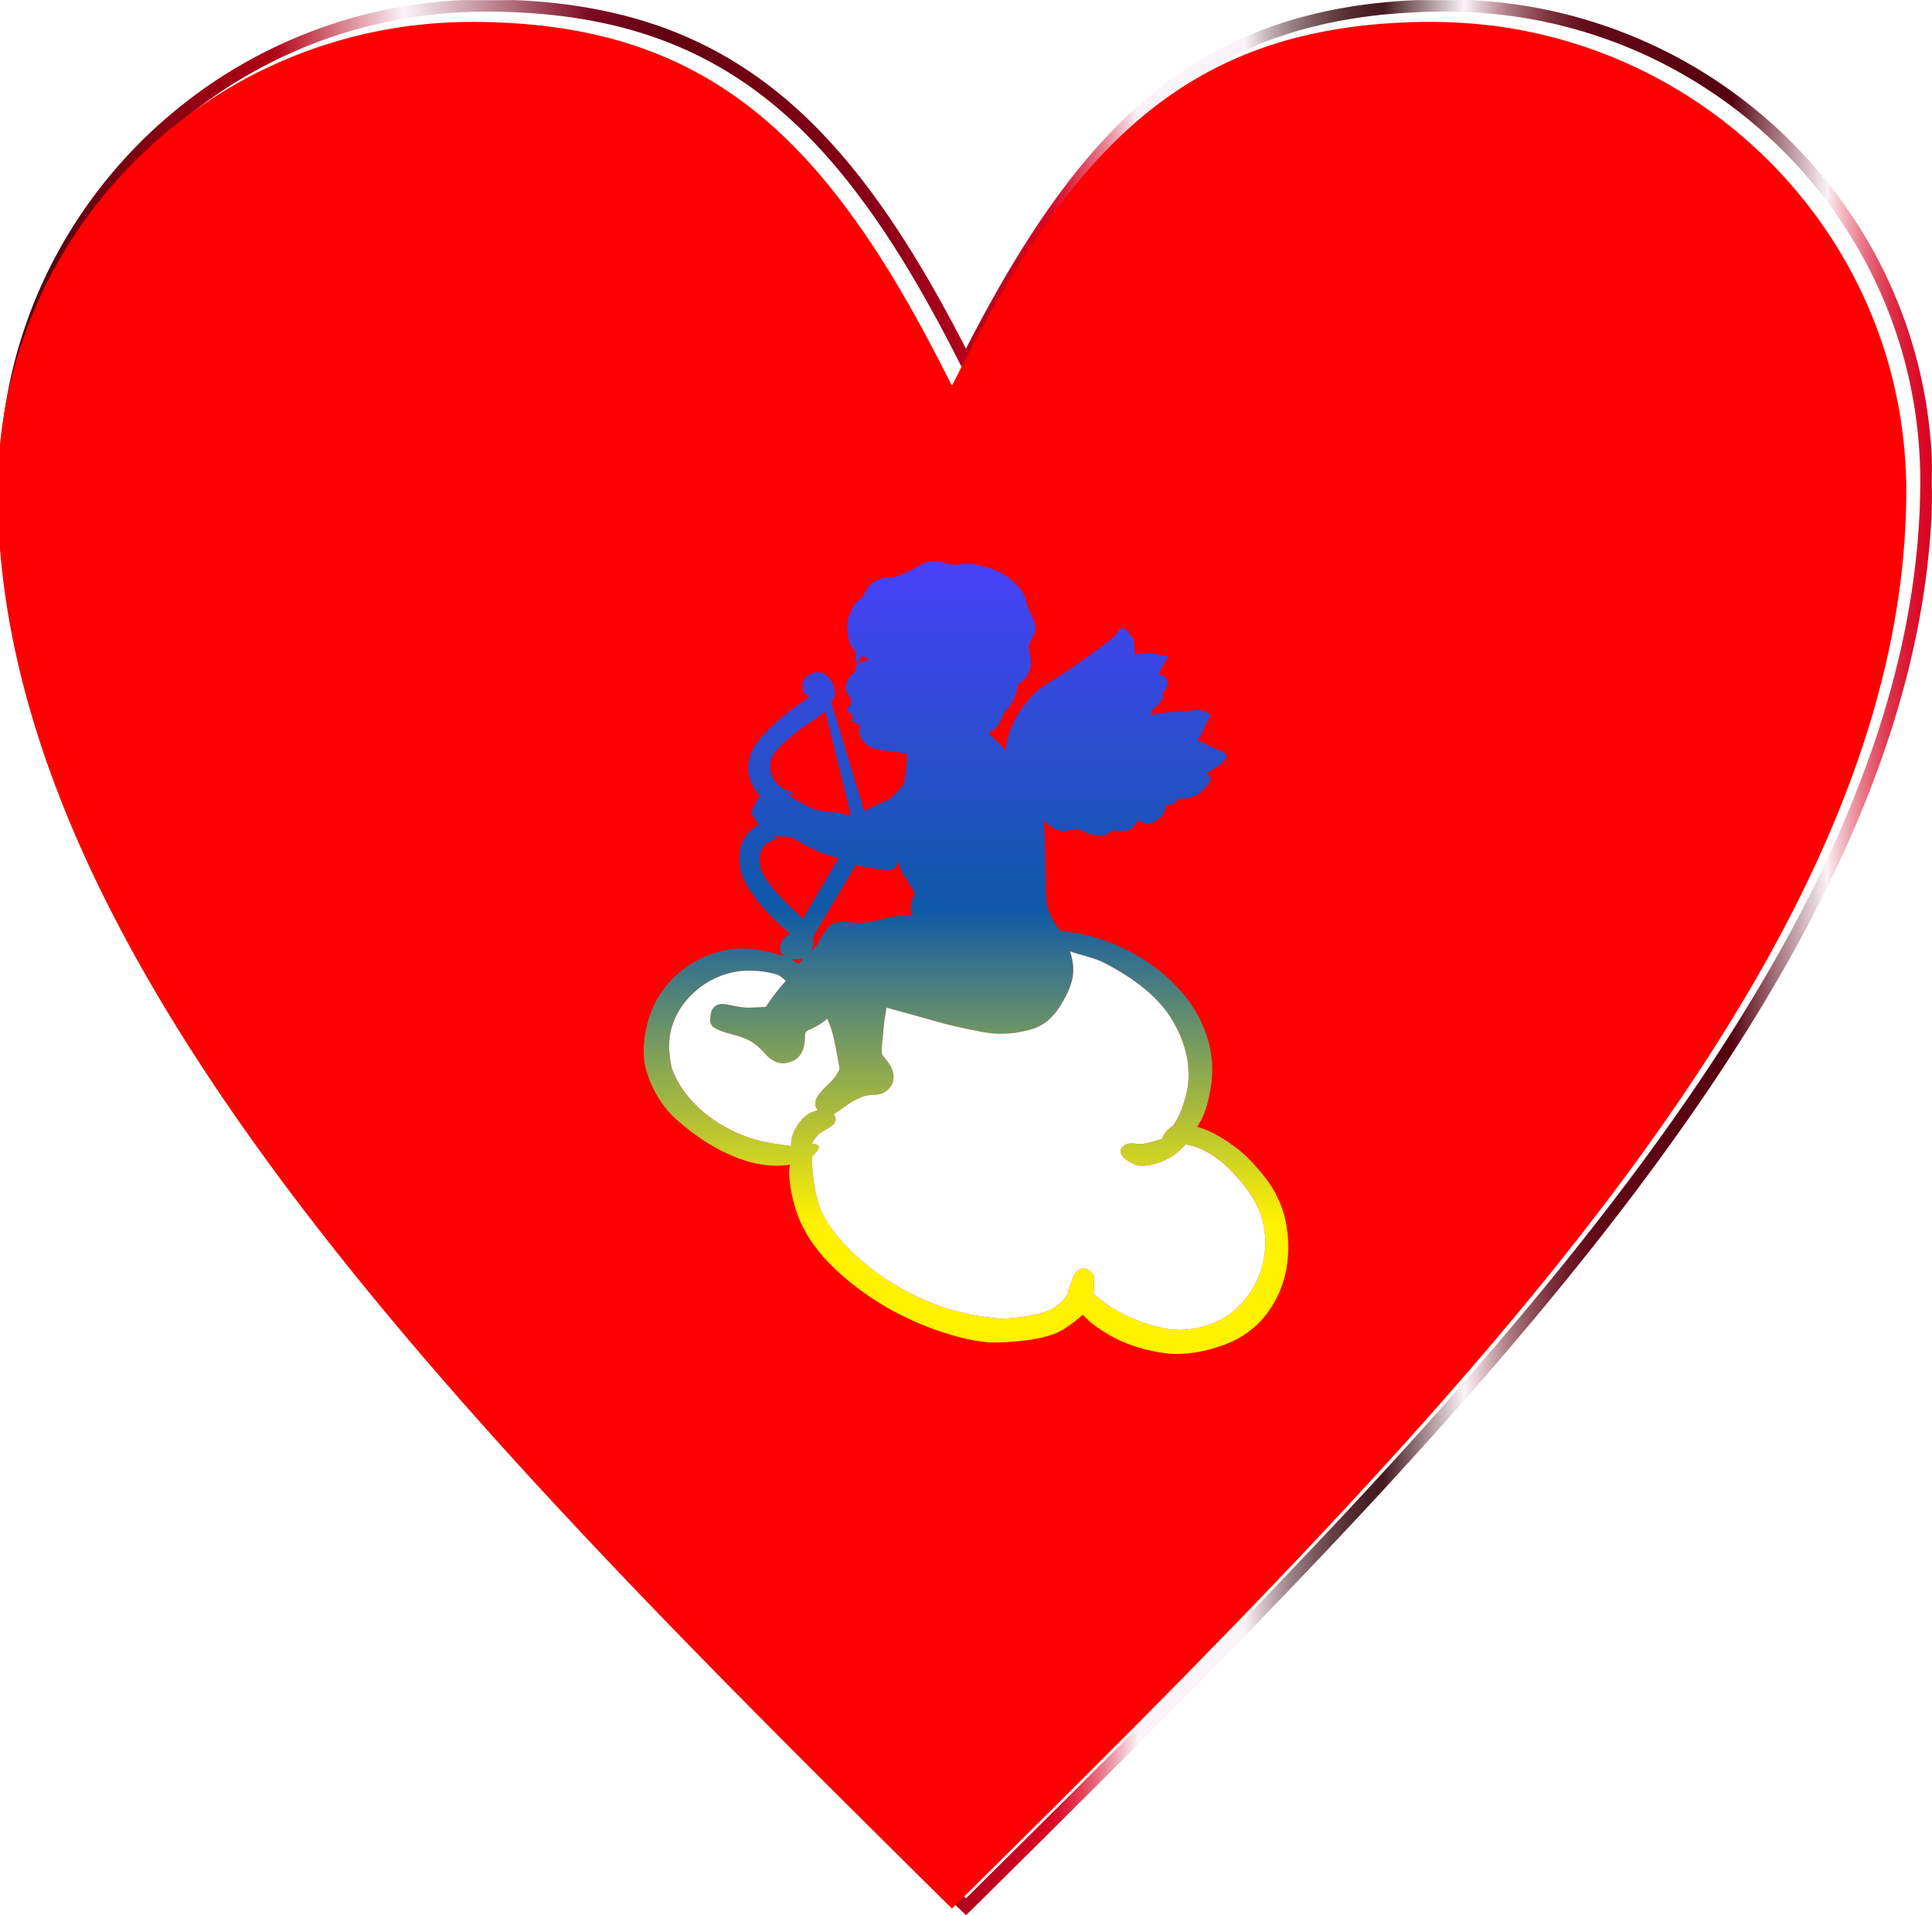 <svg xmlns="http://www.w3.org/2000/svg" viewBox="0 0 1613.265 1599.202" enable-background="new 0 0 1613.265 1599.202"><defs><filter id="b" color-interpolation-filters="sRGB"><feMorphology result="result1" in="SourceAlpha" operator="dilate" radius="3.6"/><feGaussianBlur stdDeviation="3.6" in="result1" result="result0"/><feDiffuseLighting surfaceScale="-5"><feDistantLight elevation="45" azimuth="225"/></feDiffuseLighting><feComposite in2="result0" operator="in" result="result91"/><feComposite in="SourceGraphic" in2="result91"/></filter><filter id="c" color-interpolation-filters="sRGB"><feFlood flood-opacity=".537" flood-color="#000" result="flood"/><feComposite in="flood" in2="SourceGraphic" operator="out" result="composite1"/><feGaussianBlur in="composite1" stdDeviation="24.5" result="blur"/><feOffset dx="-11.7" dy="8.594" result="offset"/><feComposite in="offset" in2="SourceGraphic" operator="atop" result="composite2"/></filter><filter id="e" color-interpolation-filters="sRGB"><feGaussianBlur stdDeviation="6" in="SourceGraphic" result="result0"/><feDiffuseLighting lighting-color="#FFF" surfaceScale="4" result="result5"><feDistantLight elevation="45" azimuth="235"/></feDiffuseLighting><feComposite k1="1.4" in2="SourceGraphic" in="result5" result="fbSourceGraphic" operator="arithmetic"/><feGaussianBlur result="result0" in="fbSourceGraphic" stdDeviation="6"/><feSpecularLighting specularExponent="25" surfaceScale="4" lighting-color="#FFF" result="result1" in="result0"><feDistantLight azimuth="235" elevation="45"/></feSpecularLighting><feComposite k3="1" k2="1" operator="arithmetic" in="fbSourceGraphic" in2="result1" result="result4"/><feComposite operator="in" result="result2" in2="SourceGraphic" in="result4"/></filter><linearGradient y2="799.595" x2="1613.219" y1="799.595" x1=".05" gradientUnits="userSpaceOnUse" id="a"><stop offset=".018" stop-color="#550210"/><stop offset=".141" stop-color="#b20014"/><stop offset=".209" stop-color="#faf3f8"/><stop offset=".306" stop-color="#7b0922"/><stop offset=".345" stop-color="#620010"/><stop offset=".453" stop-color="#890017"/><stop offset=".542" stop-color="#d90522"/><stop offset=".546" stop-color="#da0d29"/><stop offset=".553" stop-color="#dd243e"/><stop offset=".561" stop-color="#e2485f"/><stop offset=".571" stop-color="#e97c8d"/><stop offset=".581" stop-color="#f2bcc6"/><stop offset=".589" stop-color="#faf3f8"/><stop offset=".644" stop-color="#faf3f8"/><stop offset=".654" stop-color="#cebfc4"/><stop offset=".665" stop-color="#a48d93"/><stop offset=".677" stop-color="#826469"/><stop offset=".688" stop-color="#674449"/><stop offset=".698" stop-color="#542d32"/><stop offset=".708" stop-color="#481f25"/><stop offset=".716" stop-color="#441a20"/><stop offset=".758" stop-color="#faf3f8"/><stop offset=".76" stop-color="#f3e8ee"/><stop offset=".771" stop-color="#cdaeb5"/><stop offset=".781" stop-color="#ac7b85"/><stop offset=".792" stop-color="#91525d"/><stop offset=".802" stop-color="#7c323e"/><stop offset=".812" stop-color="#6d1b28"/><stop offset=".821" stop-color="#640d1b"/><stop offset=".83" stop-color="#610816"/><stop offset=".896" stop-color="#550110"/><stop offset=".946" stop-color="#faf3f8"/><stop offset=".947" stop-color="#f8e5ec"/><stop offset=".956" stop-color="#f0abb7"/><stop offset=".964" stop-color="#e97889"/><stop offset=".972" stop-color="#e34f64"/><stop offset=".979" stop-color="#df2f47"/><stop offset=".987" stop-color="#dc1833"/><stop offset=".994" stop-color="#da0a26"/><stop offset="1" stop-color="#d90522"/></linearGradient><linearGradient y2="449.131" x2="806.632" y1="1113.598" x1="806.632" gradientUnits="userSpaceOnUse" id="d"><stop offset=".141" stop-color="#fff200"/><stop offset=".534" stop-color="#0e58a8"/><stop offset="1" stop-color="#4d3fff"/></linearGradient></defs><path d="M1613.14 407.29c.51 23.08-1.51 46.12-4.16 69.02-8.69 71.12-29.15 140.42-56.77 206.4-26.41 63.08-59.22 123.33-95.6 181.19-37.41 59.37-78.61 116.28-121.97 171.42-79.69 101.15-166.42 196.5-255.4 289.49-87.61 91.43-177.65 180.5-267.62 269.61-1.62 1.61-3.25 3.21-4.98 4.72-10.51-9.77-20.43-20.17-30.74-30.16-92.39-91.48-184.56-183.23-273.88-277.73-88.89-94.3-175.2-191.31-253.38-294.75-48.68-64.54-94.17-131.65-133.37-202.4-33.09-59.83-61.68-122.34-82.29-187.59C14.71 548.79 2.93 488.86.19 428.32c-.33-15.12.13-30.26-.14-45.38 1.79-38.38 9.07-76.54 21.81-112.8C45.8 201.33 89.17 139.52 145.32 93.17c55.5-46.14 123.52-77.01 194.8-88.35 15-2.4 30.12-4.01 45.29-4.71C399.7.06 414 .32 428.29.05c51.12 1.89 102.52 11.36 149.28 32.66 31.12 14.03 59.84 33.16 85.3 55.85 24.69 21.93 46.42 47.01 65.99 73.57 29.78 40.53 54.74 84.36 77.74 129.02 22.45-43.59 46.75-86.38 75.6-126.09 21.97-30.24 46.75-58.61 75.35-82.76 24.93-21.09 52.83-38.73 82.82-51.7 45.26-19.74 94.62-28.61 143.77-30.53 13.17.11 26.33.09 39.51.02 6.76-.21 13.48.64 20.22 1.11 71.63 6.14 141.46 31.81 200.01 73.53 52.59 37.29 96.17 87.27 125.63 144.63 24.93 48.26 39.73 101.7 43.2 155.91.91 10.65.23 21.35.43 32.02zm-46.93 209.62c23.87-71.21 38.07-146.11 37.21-221.38-.63-40.24-7.45-80.38-20.4-118.5-21.11-62.51-58.56-119.34-107.37-163.71-48.33-44.16-107.78-76.08-171.36-91.79-40.77-10.31-83.16-13.48-125.09-11.1-50.47 2.45-101.12 12.7-146.75 34.93-28.89 13.95-55.49 32.48-79.12 54.13-29.25 26.7-54.16 57.82-76.29 90.56-26.38 39.11-48.96 80.63-70.06 122.77-.18.01-.55.05-.75.06-29.72-59.21-62.22-117.65-104.42-169.01-19.93-24.17-42.22-46.55-67.25-65.47-25.8-19.57-54.56-35.26-85.06-46.16-33.16-11.98-68.11-18.43-103.2-21.04-28.11-2.04-56.43-2.22-84.47.91a395.582 395.582 0 00-98.78 23.82C196.85 61.17 137.72 104.6 93.82 160.2c-42.23 53.19-70.28 117.57-79.97 184.81-3.59 24.21-4.68 48.75-3.88 73.2.72 24.47 2.92 48.89 6.48 73.11 10.7 72.13 33.35 142.08 62.97 208.56 24.02 53.89 52.59 105.67 83.87 155.66 37.6 60 79.15 117.45 122.9 173.11 77.44 98.36 161.61 191.2 247.99 281.74 89.08 93.27 180.76 184 272.41 274.73 105.48-104.41 211.02-208.85 312.56-317.14 88.98-95.09 175.13-193.13 252.55-297.97 38.57-52.36 74.87-106.48 107.27-162.89 34.74-60.59 65.02-123.93 87.24-190.21z" fill="url(#a)" filter="url(#b)"/><path d="M1603.42 395.53c.86 75.27-13.34 150.17-37.21 221.38-22.22 66.28-52.5 129.62-87.24 190.21-32.4 56.41-68.7 110.53-107.27 162.89-77.42 104.84-163.57 202.88-252.55 297.97-101.54 108.29-207.08 212.73-312.56 317.14-91.65-90.73-183.33-181.46-272.41-274.73-86.38-90.54-170.55-183.38-247.99-281.74-43.75-55.66-85.3-113.11-122.9-173.11-31.28-49.99-59.85-101.77-83.87-155.66C49.8 633.4 27.15 563.45 16.45 491.32c-3.56-24.22-5.76-48.64-6.48-73.11-.8-24.45.29-48.99 3.88-73.2 9.69-67.24 37.74-131.62 79.97-184.81 43.9-55.6 103.03-99.03 169.23-124.27a395.582 395.582 0 0198.78-23.82c28.04-3.13 56.36-2.95 84.47-.91 35.09 2.61 70.04 9.06 103.2 21.04 30.5 10.9 59.26 26.59 85.06 46.16 25.03 18.92 47.32 41.3 67.25 65.47 42.2 51.36 74.7 109.8 104.42 169.01.2-.01.57-.05.75-.06 21.1-42.14 43.68-83.66 70.06-122.77 22.13-32.74 47.04-63.86 76.29-90.56 23.63-21.65 50.23-40.18 79.12-54.13 45.63-22.23 96.28-32.48 146.75-34.93 41.93-2.38 84.32.79 125.09 11.1 63.58 15.71 123.03 47.63 171.36 91.79 48.81 44.37 86.26 101.2 107.37 163.71 12.95 38.12 19.77 78.26 20.4 118.5z" fill="red" filter="url(#c)"/><path d="M1074.32 1023.67c2.64 16.18 1.8 33.07-3.43 48.65-5.41 15.71-15.1 30.19-28.65 40-10.97 8.15-24.14 12.65-37.33 15.73-10.26 2.21-20.88 3.3-31.32 1.98-16.32-2.06-32.45-6.73-46.75-14.96-8.23-4.73-16.35-10.06-22.61-17.3-4.89 4.51-10.25 8.46-15.86 12.04-8.71 5.39-18.93 7.53-28.93 9.07-11.15 1.5-22.43 2.41-33.67 2.01-15.02-1.09-29.6-5.3-43.78-10.17-33.21-11.66-64.11-30.37-89.01-55.34-11.68-11.97-21.66-25.95-27.29-41.81-2.64-7.68-4.64-15.58-5.83-23.61-.65-5.77-1.54-11.69-.06-17.42-16.53 2.57-33.53-.92-48.74-7.56-16.87-7.16-32.15-17.67-45.79-29.85-12.36-10.75-20.85-25.45-25.52-41.05-3.66-12.65-2.47-26.16.67-38.78 4.52-18.66 15.78-35.63 31.42-46.79 12.72-9.23 27.9-15.4 43.67-16.33 9.99-.79 19.91 1.17 29.59 3.43 3.58.93 7.2 1.82 10.6 3.32-1.86-1.51-4.01-3.15-4.36-5.69-.61-5.41 2.65-11.21 7.91-12.99-.69-2.11-2.73-3.26-4.22-4.73-8.23-7.15-15.93-14.95-22.66-23.53-5.68-7.71-11.76-15.64-13.92-25.17-1.31-7.51-2-15.62 1.19-22.77 2.46-6.6 7.47-12.24 13.85-15.27-2.31-3.48-4.85-6.81-6.58-10.63 2.75-4.4 4.52-9.38 7.65-13.54-6.28-7.1-10.87-16.4-9.62-26.11.36-9.74 6.13-18.14 12.59-24.98 9.96-10.62 21.17-20.09 33.4-28.01 1.67-1.24 3.92-2.36 4.23-4.65-1.9-.79-3.96-1.91-4.52-4.07-.94-3.95-.35-8.67 2.74-11.57 3.6-3.4 9.23-4.99 13.91-3.01 5.42 2.59 8.57 8.41 9.76 14.09.83 3.62-.83 7.2-2.98 10.03 9.19 30.46 18.49 60.88 27.67 91.33 6.28-4.34 13.7-6.52 20.37-10.13 3.92-2.67 7.03-6.35 10.15-9.89.97-1.26 2.32-2.41 2.59-4.06 1.57-8.02 2.51-16.19 2.58-24.35-9.79-1.77-19.9-2.04-29.51-4.78-3.22-1.59-5.92-4.14-8.14-6.92-2.51-3.39-2.62-7.8-1.77-11.77-2.06-1.09-4.09-2.22-6.18-3.25.01-2.08-.02-4.17-.03-6.24-2.11.17-3.34-1.99-5.17-2.74 1.37-2.11 2.73-4.22 4.15-6.3-.61-1.51-.63-3.1-.61-4.68-3.59-2.49-4.59-7.27-3.87-11.34 1.52-4.44 4.8-8.08 8.28-11.12-.61-2.1-.3-4.25 1.56-5.59-.63-1.42-1.33-2.79-1.75-4.27-.12-2.25.35-4.59-.37-6.75-4.71-4.56-6.66-11.24-6.3-17.67-1.23-6.56 1.51-12.87 4.3-18.64 1.54-3.05 3.75-6.08 7.2-7.06 2.08-3.71 3.72-7.75 6.69-10.87 2.67-3.27 6.64-5.03 10.56-6.3 3.88-1.13 7.99-.9 11.96-1.52 9.12-2.84 16.96-8.58 25.78-12.08 3.36-1.15 6.98-.71 10.43-.32 3.42.31 6.53 2.03 9.96 2.32 5.87.85 11.73-1.03 17.6-.13 12.4 1.56 24.97 5.9 34.14 14.69 4.67 4.18 8.97 9.26 10.35 15.54.91 4.55 2.89 8.78 4.92 12.94 1.81 4.07 3.89 8.6 2.49 13.13-.78 4.33-4.17 7.59-5.13 11.83.03 6.07 2.97 11.99 1.49 18.08-1.1 3.98-3.22 7.68-5.91 10.8-1.27 1.53-3.39 2.06-4.69 3.47-.3 6.74-3.5 12.87-7.07 18.43-1.61 2.76-4.77 4.39-5.64 7.62-1.93 5.58-5.1 11.77-11.23 13.48-.01.23-.02.71-.02.95 4.19 5.23 9.61 9.37 13.87 14.57 1.31-17.46 10.36-33.49 22.23-46 4.7-4.99 10.44-8.8 16.34-12.21 17.63-11.26 34.87-23.19 51.2-36.26 2.98-2.14 3.77-6.59 7.53-7.74 2.32-.41 3.85 1.77 5.14 3.34 1.52 2.1 3.33 4.09 4.32 6.51.41 4.02 1.07 8.01 1.17 12.05 4.47-.5 8.97-1.37 13.5-.85 4.77.53 9.48 1.58 14.21 2.47-2.39 5.11-6.05 9.63-7.98 15.02 3.1.77 6.96 2.12 7.56 5.75.28 4.51-2.9 8.15-5.38 11.59.58-.06 1.7-.19 2.27-.25-.6 2.51-2.32 4.52-3.74 6.62-1.61 2.06-3.06 4.7-5.87 5.2-.5 1.9-1.03 3.79-1.61 5.67 11.73-4.35 24.56-2.13 36.59-4.99 3.66.39 7.38.93 10.82 2.34 1.25.52 2.93 1.49 2.46 3.14-.74 1.9-2.05 3.52-3.01 5.3-2.16 3.66-3.17 7.84-5.23 11.55-.53 1.11-2.05 1.54-2.33 2.74 5.35 2.74 10.51 5.97 16.24 7.88 3.2 1.23 7.22 2.46 8.25 6.17-3.62 6.82-10.75 10.2-17.1 13.94 1.91 1.07 4.08 3 3.33 5.46-1.09 4.52-5.59 6.8-7.85 10.59-5.52 3.79-12.38 5.6-19.06 5.01-1.86 3.84-5.96 6.34-10.28 5.27-.14 3.92-1.49 7.89-4.62 10.42-3.23 2.57-6.71 5.9-11.16 5.5-2.83.02-5.05-1.92-7.38-3.21-2.15 4.05-5.33 8.29-10.17 9.03-3.17 1.24-6.25-1.05-9.45-.33-4.17.14-6.61 4.66-10.84 4.53-2.59-.17-5.16-.72-7.74-.93-4.22-.5-7.62-3.3-11.51-4.71-5.47-.44-10.8 2.84-16.24 1.03-5.33-1.06-9.23-4.97-13-8.57 2.02 20.96.98 42.05 2.18 63.04.42 4.4.2 9.01 2.13 13.1 2.5 5.62 5.49 11.07 9.1 16.03 8.56 1.56 17.42 2.3 25.88 4.67 27.97 7.79 54.33 22.69 73.88 44.36 14.71 15.91 24.83 36.28 27.24 57.91.89 9.35.46 18.83-1.51 28.03-1.83 10.14-4.67 20.36-10.64 28.92 12.74 3.61 23.99 10.97 34.4 18.97 8.23 6.56 15.2 14.53 21.8 22.68 9.56 11.84 15.99 26.15 18.48 41.15zm-23.01 41.62c7.08-17.85 7.33-38.69-.65-56.29-5.33-11.89-13.69-22.1-22.65-31.44-10.35-10.59-23.23-19.56-38.13-21.94-6.38 7.59-14.99 13.22-24.54 15.93-6.24 1.79-13.41 3.29-19.44.05-3.52-1.9-7.4-3.86-9.43-7.47-1.47-2.37-.5-5.52 1.55-7.21 2.61-2.34 6.39-2.35 9.68-2 7.7 1.47 15.11-2.05 22.45-3.85 1.79-4.51 4.94-8.51 9.18-10.92 5.69-7.93 8.92-17.41 11.29-26.8 4.5-18.56.54-38.26-8.15-54.99-6.32-13.02-16.1-24.08-27.28-33.14-10.15-8.21-21.29-15.16-32.9-21.1-9.11-4.58-19.22-6.34-28.76-9.72 2.21 6.87 3.47 14.21 2.2 21.4-1.67 9.23-6.2 17.63-11.25 25.42-3.86 6.01-8.95 11.39-15.21 14.94-6.51 3.68-14.02 4.93-21.28 6.24-9.67 1.33-19.57.93-29.14-.95-9.98-1.93-19.94-4.01-29.79-6.54-16.26-4.6-32.57-9.01-48.84-13.53-.99 6.9-2.37 13.76-2.74 20.75-.33 6.17-1.69 12.35-.96 18.55 4.67 5.72 10.49 12.1 9.5 20.1-.14 5.11-3.85 9.1-7.99 11.6-4.36 2.21-9.39 1.42-14.03 2.37-3.21.47-6.06 2.02-8.94 3.38-6.91 2.98-12.27 8.45-18.78 12.12 1.27 2.02 2.2 4.67.89 6.92-2.28 3.67-6.55 5.2-9.98 7.52-4.15 2.22-7.09 6.07-9.12 10.24 2.03.62 5.34.34 5.8 3.07-.84 3.27-3.87 5.25-5.7 7.93-.21 9.99.86 20.04 2.99 29.82 1.33 5.44 2.4 11.05 4.9 16.13 4.1 8.85 9.87 16.81 16.3 24.09 19.99 22.44 45.59 39.53 73.2 51.14 19.11 8.01 39.59 12.37 60.21 13.95 6.43-.06 12.85-.77 19.22-1.61 8.77-1.29 17.84-2.85 25.48-7.65 4.94-2.81 8.5-7.33 11.6-11.99l-.55-1.61c3.11-4.45 2.93-10.25 6.22-14.59 1.68-2.61 4.58-5.06 7.9-4.38 3.31.74 6.42 2.97 7.69 6.21.82 1.61-.09 3.42.15 5.14.47 3.14.17 6.35-.74 9.4 16.26 14.77 36.85 24.37 58.24 28.93 12.57 2.92 25.87 1.59 38.03-2.52 19.53-6.12 34.72-22.42 42.3-41.1zm-289.9-301.17c-1.82-6.2-.58-12.96 2.6-18.49-3.09-4.82-6.12-9.66-9.11-14.54-2.42-3.59-3.98-7.66-4.41-11.98-1.03 1.72-1.82 3.58-2.81 5.33-2.74 2.58-6.85 2.23-10.31 1.95-7.65-.99-15.23-2.43-22.73-4.2-11.72 20.07-24.04 39.83-35.57 59.99.64 4.09-.08 8.22-2.13 11.83 2.24-1.97 4.83-3.72 6.15-6.51 3.11-5.82 6.33-11.91 11.77-15.92 5.23-2.08 11.09-2.18 16.6-1.3 7.85 1.09 15.75-.37 23.37-2.25 8.67-2.31 17.59-3.76 26.58-3.91zM716.46 554.2c2.8-2.2 6.92-1.47 9.46-3.94-2.07-.73-4-1.76-6-2.61-1.1 2.22-2.54 4.25-3.46 6.55zM710.28 681c.02-2.75-1.26-5.4-1.73-8.12-6.47-26.22-13.04-52.43-19.44-78.68-3.75 2.78-7.5 5.6-11.43 8.13-10.39 6.72-20.2 14.43-28.61 23.54-3.43 3.64-6.27 8.34-5.83 13.54-.51 6.69 3.15 12.88 7.93 17.25 3.43 2.45 7.47 3.81 11.2 5.73-.14.71-.53 1.27-1.18 1.67-1.2-1.02-2.42-2.19-4.03-2.46 4.53 6.2 12.18 8.54 18.45 12.46 7.57 3.63 16.19 3.58 24.37 4.6 3.42.79 6.87 1.59 10.3 2.34zm-9.38 212.21c.08-3.52-1.11-6.96-1.57-10.44-2.09-10.92-3.68-22.19-8.69-32.24-3.59 3.74-8.29 6.1-12.85 8.43-1.97 1.03-4.92 1.53-5.42 4.08-.35 5.75-.31 11.91-3.65 16.89-2.58 4.68-7.85 6.94-12.89 7.78-6.6 1.04-12.76-3.02-16.95-7.75-4.8-5.55-10.53-10.48-17.47-13.09-8.4-3.64-18.14-3.98-25.77-9.35-3.71-2.89-2.69-8.05-1.85-12.04.88-4.5 5.38-7.57 9.88-7.11 6.5.7 12.83 2.72 19.38 3.01 5.5.11 10.99-.26 16.47-.66 4.93-7.65 10.56-14.86 16.62-21.64-2.41-2.18-4.78-4.69-8.05-5.52-8.62-2.45-17.69-3.34-26.64-2.94-26.92 1.48-52.27 20.61-60.3 46.47-3.64 11.36-2.7 23.62-.12 35.09 6.71 18.66 20.98 33.66 37.27 44.49 11.44 7.35 24.05 13.04 37.29 16.23 8.3 1.74 16.69 3.06 25.11 4.05-.75-7.04 2.54-13.64 6.54-19.2 3.54-5.22 9.06-9.18 15.25-10.52.33-1.73-2.18-2.66-1.71-4.54-.39-6.81 5.22-11.5 9.47-15.97 4.3-3.83 8.18-8.27 10.65-13.51zm-.48-177.04c-5.67-.78-11.15-2.58-16.37-4.88-7.94-3.59-15.68-7.66-23.1-12.2-5.2-1.13-10.99.3-15.84-2.17.06.16.22.48.29.64 1.26.66 2.48 1.4 3.5 2.44-2.68 1.53-5.8 2.16-8.37 3.9-2.21 2.08-4.36 4.43-5.35 7.36-1.65 5.88-1.59 12.45 1.53 17.86 8.36 14.96 21.39 26.49 33.76 38.04 9.82-17.09 20.05-33.95 29.95-50.99zm-33.31 88.8c.84-1.96 2.43-3.41 3.9-4.9-3.76 1.29-7.81 1.61-11.59.23 2.7 1.32 5.14 3.08 7.69 4.67z" fill="url(#d)"/><g filter="url(#e)" fill="#fff"><path d="M1050.66 1009c7.98 17.6 7.73 38.44.65 56.29-7.58 18.68-22.77 34.98-42.3 41.1-12.16 4.11-25.46 5.44-38.03 2.52-21.39-4.56-41.98-14.16-58.24-28.93.91-3.05 1.21-6.26.74-9.4-.24-1.72.67-3.53-.15-5.14-1.27-3.24-4.38-5.47-7.69-6.21-3.32-.68-6.22 1.77-7.9 4.38-3.29 4.34-3.11 10.14-6.22 14.59l.55 1.61c-3.1 4.66-6.66 9.18-11.6 11.99-7.64 4.8-16.71 6.36-25.48 7.65-6.37.84-12.79 1.55-19.22 1.61-20.62-1.58-41.1-5.94-60.21-13.95-27.61-11.61-53.21-28.7-73.2-51.14-6.43-7.28-12.2-15.24-16.3-24.09-2.5-5.08-3.57-10.69-4.9-16.13-2.13-9.78-3.2-19.83-2.99-29.82 1.83-2.68 4.86-4.66 5.7-7.93-.46-2.73-3.77-2.45-5.8-3.07 2.03-4.17 4.97-8.02 9.12-10.24 3.43-2.32 7.7-3.85 9.98-7.52 1.31-2.25.38-4.9-.89-6.92 6.51-3.67 11.87-9.14 18.78-12.12 2.88-1.36 5.73-2.91 8.94-3.38 4.64-.95 9.67-.16 14.03-2.37 4.14-2.5 7.85-6.49 7.99-11.6.99-8-4.83-14.38-9.5-20.1-.73-6.2.63-12.38.96-18.55.37-6.99 1.75-13.85 2.74-20.75 16.27 4.52 32.58 8.93 48.84 13.53 9.85 2.53 19.81 4.61 29.79 6.54 9.57 1.88 19.47 2.28 29.14.95 7.26-1.31 14.77-2.56 21.28-6.24 6.26-3.55 11.35-8.93 15.21-14.94 5.05-7.79 9.58-16.19 11.25-25.42 1.27-7.19.01-14.53-2.2-21.4 9.54 3.38 19.65 5.14 28.76 9.72 11.61 5.94 22.75 12.89 32.9 21.1 11.18 9.06 20.96 20.12 27.28 33.14 8.69 16.73 12.65 36.43 8.15 54.99-2.37 9.39-5.6 18.87-11.29 26.8-4.24 2.41-7.39 6.41-9.18 10.92-7.34 1.8-14.75 5.32-22.45 3.85-3.29-.35-7.07-.34-9.68 2-2.05 1.69-3.02 4.84-1.55 7.21 2.03 3.61 5.91 5.57 9.43 7.47 6.03 3.24 13.2 1.74 19.44-.05 9.55-2.71 18.16-8.34 24.54-15.93 14.9 2.38 27.78 11.35 38.13 21.94 8.96 9.34 17.32 19.55 22.65 31.44zM699.33 882.77c.46 3.48 1.65 6.92 1.57 10.44-2.47 5.24-6.35 9.68-10.65 13.51-4.25 4.47-9.86 9.16-9.47 15.97-.47 1.88 2.04 2.81 1.71 4.54-6.19 1.34-11.71 5.3-15.25 10.52-4 5.56-7.29 12.16-6.54 19.2-8.42-.99-16.81-2.31-25.11-4.05-13.24-3.19-25.85-8.88-37.29-16.23-16.29-10.83-30.56-25.83-37.27-44.49-2.58-11.47-3.52-23.73.12-35.09 8.03-25.86 33.38-44.99 60.3-46.47 8.95-.4 18.02.49 26.64 2.94 3.27.83 5.64 3.34 8.05 5.52-6.06 6.78-11.69 13.99-16.62 21.64-5.48.4-10.97.77-16.47.66-6.55-.29-12.88-2.31-19.38-3.01-4.5-.46-9 2.61-9.88 7.11-.84 3.99-1.86 9.15 1.85 12.04 7.63 5.37 17.37 5.71 25.77 9.35 6.94 2.61 12.67 7.54 17.47 13.09 4.19 4.73 10.35 8.79 16.95 7.75 5.04-.84 10.31-3.1 12.89-7.78 3.34-4.98 3.3-11.14 3.65-16.89.5-2.55 3.45-3.05 5.42-4.08 4.56-2.33 9.26-4.69 12.85-8.43 5.01 10.05 6.6 21.32 8.69 32.24z"/></g></svg>